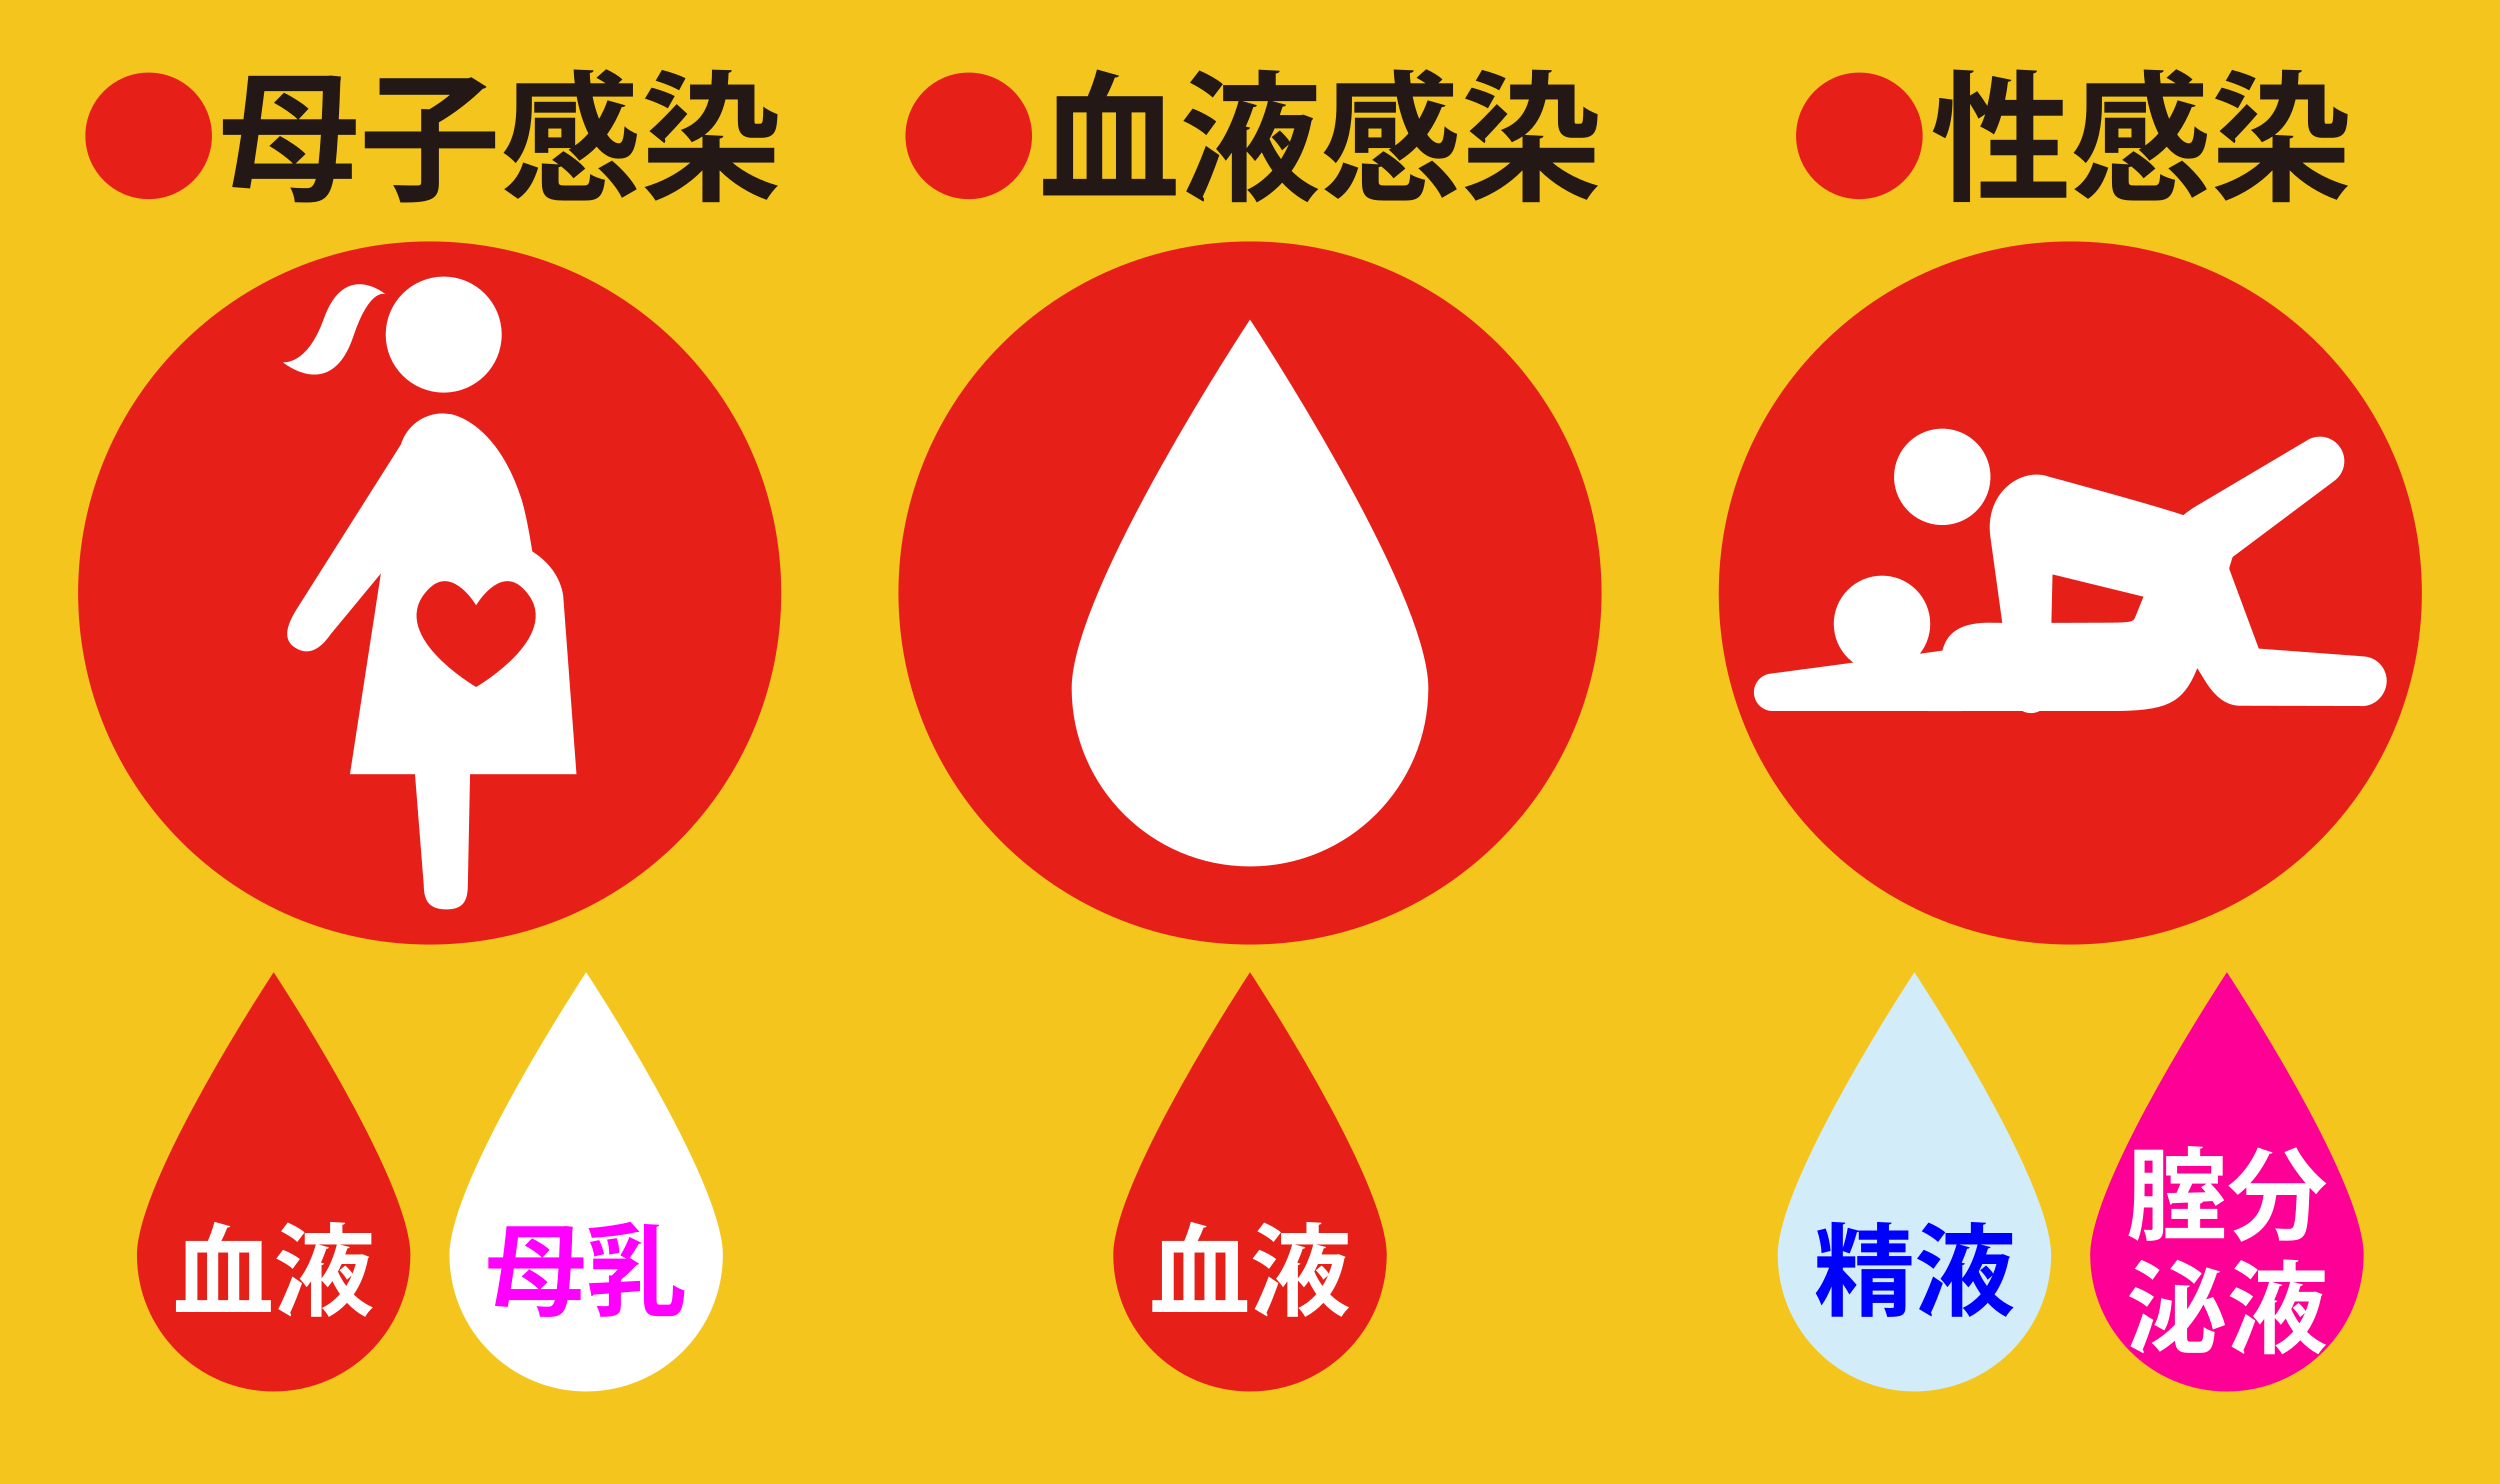 <?xml version="1.0" encoding="utf-8"?>
<!-- Generator: Adobe Illustrator 24.3.0, SVG Export Plug-In . SVG Version: 6.00 Build 0)  -->
<svg version="1.1" xmlns="http://www.w3.org/2000/svg" xmlns:xlink="http://www.w3.org/1999/xlink" x="0px" y="0px" width="640px"
	 height="380px" viewBox="0 0 640 380" enable-background="new 0 0 640 380" xml:space="preserve">
<g id="レイヤー_2">
	<rect fill="#F4C51C" width="640" height="380"/>
</g>
<g id="レイヤー_1">
	<g>
		<path fill="#E61F19" d="M38.054,18.581c8.963,0,16.198,7.235,16.198,16.198s-7.235,16.198-16.198,16.198
			s-16.198-7.235-16.198-16.198C21.856,25.744,29.163,18.581,38.054,18.581z"/>
		<path fill="#231815" d="M91.08,34.527h-4.571c-0.18,2.952-0.36,5.363-0.576,7.343h4.139v3.924h-4.715
			c-0.972,5.543-3.383,6.047-7.127,6.047c-0.864,0-1.836-0.036-2.772-0.072c-0.036-1.044-0.54-2.735-1.152-3.779
			c1.872,0.18,3.42,0.18,4.284,0.18c1.044,0,1.764-0.54,2.268-2.375H64.443l-0.432,2.448l-4.571-0.36
			c0.756-3.635,1.583-8.387,2.304-13.354h-4.68v-3.996h5.255c0.504-3.815,0.936-7.667,1.26-11.123h20.229l0.972-0.072
			c0.072,0.036,0.108,0.036,2.483,0.252c0,0.36-0.072,1.008-0.144,1.476c-0.108,3.563-0.252,6.695-0.396,9.467h4.355V34.527z
			 M75.674,41.87h5.867c0.216-1.908,0.432-4.319,0.612-7.343H66.171c-0.36,2.556-0.72,5.039-1.08,7.343h9.899
			c-1.404-1.439-3.923-3.275-6.047-4.499l2.736-2.556c2.268,1.224,5.147,3.131,6.551,4.607L75.674,41.87z M82.369,30.531
			c0.108-2.16,0.216-4.535,0.288-7.199H67.683c-0.288,2.34-0.612,4.788-0.936,7.199h9.431c-1.332-1.332-3.924-3.06-6.047-4.211
			l2.556-2.592c2.124,1.044,4.896,2.772,6.299,4.104l-2.52,2.7H82.369z"/>
		<path fill="#231815" d="M126.756,33.663v4.319h-14.398v8.747c0,4.067-1.476,5.219-9.863,5.111
			c-0.288-1.26-1.116-3.276-1.835-4.464c2.52,0.108,5.327,0.108,6.155,0.108c0.756,0,1.008-0.18,1.008-0.828v-8.675H93.388v-4.319
			h14.434v-5.759l2.087,0.072c1.8-1.044,3.708-2.375,5.292-3.708H97.167v-4.248h22.749l0.756-0.252l3.888,2.448
			c-0.18,0.288-0.576,0.468-0.972,0.504c-2.844,2.844-7.163,6.263-11.231,8.603v2.34H126.756z"/>
		<path fill="#231815" d="M136.155,24.736v2.124c0,4.463-0.684,10.798-4.14,14.902c-0.612-0.756-2.304-2.16-3.131-2.627
			c2.987-3.6,3.312-8.675,3.312-12.347v-5.471h14.938c-0.144-1.152-0.252-2.34-0.288-3.527l5.111,0.216
			c0,0.36-0.324,0.576-0.972,0.684c0.036,0.864,0.072,1.764,0.18,2.627h3.852c-0.756-0.504-1.583-1.008-2.339-1.404l2.483-2.196
			c1.476,0.648,3.276,1.728,4.176,2.628l-1.08,0.972h3.779v3.419h-10.331c0.396,2.052,0.972,3.996,1.656,5.688
			c0.864-1.476,1.62-3.096,2.16-4.751l4.607,1.296c-0.108,0.288-0.468,0.468-0.972,0.432c-0.972,2.52-2.232,4.895-3.744,7.019
			c0.972,1.404,2.016,2.268,3.024,2.268c0.9,0,1.26-1.224,1.439-4.355c0.864,0.828,2.16,1.584,3.204,1.944
			c-0.612,5.075-1.908,6.335-4.751,6.335c-2.16,0-3.887-1.044-5.579-3.06c-1.332,1.404-2.844,2.592-4.427,3.6
			c-0.612-0.792-1.944-2.16-2.772-2.844c0.216-0.144,0.432-0.252,0.684-0.396h-5.867v1.224h-3.456v-8.999h10.331v7.091
			c1.224-0.864,2.34-1.908,3.384-3.06c-1.332-2.628-2.34-5.903-2.988-9.431H136.155z M137.775,42.914
			c-0.972,3.168-2.412,6.155-5.183,7.991l-3.528-2.484c2.412-1.548,4.067-4.067,4.859-6.839L137.775,42.914z M147.422,26.068v2.771
			h-10.655v-2.771H147.422z M142.994,46.369c0,1.008,0.252,1.116,1.836,1.116h4.607c1.26,0,1.476-0.36,1.656-2.952
			c0.828,0.648,2.664,1.26,3.779,1.512c-0.468,4.248-1.691,5.292-5.039,5.292h-5.507c-4.571,0-5.615-1.188-5.615-4.896v-4.607
			l4.283,0.252c-0.576-0.432-1.116-0.828-1.656-1.152l2.88-2.232c2.016,1.152,4.463,3.024,5.615,4.463l-3.024,2.484
			c-0.647-0.9-1.835-2.016-3.167-3.06c-0.144,0.108-0.36,0.18-0.648,0.216V46.369z M143.714,35.175v-2.268h-3.348v2.268H143.714z
			 M159.192,50.653c-0.972-2.232-3.563-5.363-6.047-7.559l3.527-1.98c2.52,2.088,5.22,5.04,6.335,7.343L159.192,50.653z"/>
		<path fill="#231815" d="M198.216,41.618h-10.727c3.023,2.556,7.379,4.751,11.663,5.903c-0.972,0.864-2.232,2.556-2.88,3.636
			c-4.391-1.548-8.783-4.248-12.059-7.559v8.171h-4.391v-8.171c-3.24,3.384-7.631,6.191-11.987,7.775
			c-0.647-1.044-1.908-2.627-2.843-3.492c4.319-1.224,8.747-3.563,11.734-6.263h-10.799v-3.779h13.895v-2.916
			c-0.828,0.576-1.728,1.044-2.736,1.476c-0.54-0.864-1.944-2.448-2.808-3.131c3.959-1.404,6.155-3.959,7.199-7.811h-4.823v-3.815
			h5.471c0.108-1.188,0.144-2.448,0.144-3.816l5.075,0.144c-0.036,0.36-0.288,0.576-0.828,0.684
			c-0.036,1.044-0.108,2.016-0.18,2.988h6.803v8.783c0,1.188,0,1.26,0.54,1.26c0.936,0,1.043,0,1.26-0.108
			c0.324-0.252,0.396-0.612,0.468-4.319c0.828,0.756,2.484,1.548,3.636,1.979c-0.18,3.708-0.288,6.047-4.176,6.047h-2.268
			c-3.708,0-3.708-2.88-3.708-4.823v-5.003h-3.167c-0.864,3.923-2.52,6.947-5.328,9.071l4.788,0.252
			c-0.036,0.36-0.324,0.612-0.972,0.684v2.375h14.002V41.618z M166.792,22.432c1.908,0.468,4.571,1.404,5.939,2.16l-1.764,3.132
			c-1.296-0.792-3.888-1.872-5.867-2.484L166.792,22.432z M166.252,33.555c1.908-1.62,4.607-4.319,6.983-6.911l2.736,2.52
			c-2.052,2.412-4.211,4.751-5.795,6.371c0.072,0.18,0.144,0.36,0.144,0.504c0,0.216-0.108,0.432-0.252,0.612L166.252,33.555z
			 M169.456,17.897c1.944,0.468,4.607,1.404,6.047,2.124l-1.656,3.096c-1.332-0.792-3.996-1.872-6.012-2.448L169.456,17.897z"/>
	</g>
	<g>
		<path fill="#E61F19" d="M247.998,18.581c8.963,0,16.198,7.235,16.198,16.198s-7.235,16.198-16.198,16.198
			S231.8,43.742,231.8,34.779C231.8,25.744,239.107,18.581,247.998,18.581z"/>
		<path fill="#231815" d="M297.676,45.793h3.312v4.248h-33.944v-4.248h3.456V24.628h7.955c0.936-2.124,1.835-4.751,2.375-6.839
			l5.651,1.583c-0.144,0.324-0.504,0.468-1.08,0.468c-0.54,1.476-1.295,3.204-2.124,4.787h14.398V45.793z M274.711,28.768v17.026
			h3.456V28.768H274.711z M285.689,45.793V28.768h-3.527v17.026H285.689z M293.212,28.768h-3.527v17.026h3.527V28.768z"/>
		<path fill="#231815" d="M305.312,27.795c2.088,0.792,4.715,2.16,6.047,3.312l-2.556,3.491c-1.188-1.152-3.78-2.7-5.867-3.635
			L305.312,27.795z M303.656,48.997c1.44-2.844,3.492-7.415,5.04-11.663l3.456,2.375c-1.332,3.852-2.916,7.847-4.248,10.619
			c0.216,0.252,0.324,0.504,0.324,0.756c0,0.18-0.072,0.36-0.144,0.54L303.656,48.997z M307.04,18.041
			c2.052,0.864,4.679,2.304,6.011,3.527l-2.592,3.419c-1.224-1.188-3.78-2.808-5.832-3.815L307.04,18.041z M333.676,29.343
			l2.484,0.936c-0.072,0.252-0.216,0.432-0.396,0.612c-0.972,5.111-2.699,9.395-5.111,12.887c1.98,1.943,4.319,3.527,6.84,4.607
			c-0.9,0.756-2.16,2.304-2.772,3.383c-2.411-1.224-4.571-2.952-6.479-5.003c-1.908,2.052-4.067,3.744-6.516,5.04
			c-0.504-1.008-1.62-2.484-2.448-3.24c2.412-1.116,4.572-2.808,6.444-4.896c-1.008-1.476-1.908-3.023-2.7-4.679
			c-0.54,0.792-1.116,1.548-1.728,2.232c-0.504-0.684-1.44-1.728-2.16-2.448v12.994h-3.779V39.062
			c-0.504,0.756-1.008,1.44-1.548,2.088c-0.576-0.864-1.764-2.268-2.484-3.023c2.556-3.132,4.68-8.315,5.759-12.239h-3.959v-4.104
			h9.071v-3.959l5.399,0.288c-0.036,0.396-0.323,0.612-1.008,0.72v2.952h10.367v4.104h-11.303l3.6,0.936
			c-0.108,0.288-0.433,0.468-0.9,0.468c-0.216,0.684-0.468,1.404-0.72,2.16h5.363L333.676,29.343z M320.034,32.655
			c-0.072,0.288-0.324,0.54-0.9,0.612v4.679c2.592-3.167,4.5-8.135,5.472-12.059h-6.551l3.744,1.044
			c-0.145,0.36-0.468,0.504-0.936,0.468c-0.504,1.547-1.152,3.239-1.944,5.003L320.034,32.655z M327.629,33.411
			c0.936,0.828,2.016,2.016,2.556,2.879c0.468-1.08,0.828-2.232,1.152-3.419h-5.04c-0.396,0.9-0.827,1.835-1.296,2.7
			c0.756,1.8,1.764,3.527,2.952,5.147c0.72-1.188,1.403-2.412,1.979-3.743l-1.728,1.512c-0.504-0.972-1.656-2.376-2.664-3.384
			L327.629,33.411z"/>
		<path fill="#231815" d="M346.1,24.736v2.124c0,4.463-0.685,10.798-4.14,14.902c-0.612-0.756-2.304-2.16-3.132-2.627
			c2.987-3.6,3.312-8.675,3.312-12.347v-5.471h14.938c-0.145-1.152-0.252-2.34-0.288-3.527l5.111,0.216
			c0,0.36-0.324,0.576-0.972,0.684c0.036,0.864,0.071,1.764,0.18,2.627h3.852c-0.756-0.504-1.584-1.008-2.34-1.404l2.483-2.196
			c1.477,0.648,3.276,1.728,4.176,2.628l-1.08,0.972h3.779v3.419h-10.33c0.396,2.052,0.972,3.996,1.655,5.688
			c0.864-1.476,1.62-3.096,2.16-4.751l4.607,1.296c-0.108,0.288-0.468,0.468-0.972,0.432c-0.972,2.52-2.232,4.895-3.744,7.019
			c0.973,1.404,2.016,2.268,3.024,2.268c0.899,0,1.26-1.224,1.439-4.355c0.864,0.828,2.159,1.584,3.203,1.944
			c-0.611,5.075-1.907,6.335-4.751,6.335c-2.16,0-3.888-1.044-5.579-3.06c-1.332,1.404-2.844,2.592-4.428,3.6
			c-0.612-0.792-1.943-2.16-2.771-2.844c0.216-0.144,0.432-0.252,0.684-0.396h-5.867v1.224h-3.455v-8.999h10.33v7.091
			c1.225-0.864,2.34-1.908,3.384-3.06c-1.332-2.628-2.34-5.903-2.987-9.431H346.1z M347.719,42.914
			c-0.972,3.168-2.411,6.155-5.183,7.991l-3.528-2.484c2.412-1.548,4.067-4.067,4.859-6.839L347.719,42.914z M357.366,26.068v2.771
			h-10.655v-2.771H357.366z M352.938,46.369c0,1.008,0.252,1.116,1.836,1.116h4.607c1.26,0,1.476-0.36,1.655-2.952
			c0.828,0.648,2.664,1.26,3.779,1.512c-0.468,4.248-1.691,5.292-5.039,5.292h-5.507c-4.571,0-5.615-1.188-5.615-4.896v-4.607
			l4.283,0.252c-0.576-0.432-1.116-0.828-1.656-1.152l2.88-2.232c2.016,1.152,4.464,3.024,5.615,4.463l-3.023,2.484
			c-0.647-0.9-1.836-2.016-3.168-3.06c-0.144,0.108-0.359,0.18-0.647,0.216V46.369z M353.658,35.175v-2.268h-3.348v2.268H353.658z
			 M369.137,50.653c-0.973-2.232-3.563-5.363-6.048-7.559l3.527-1.98c2.521,2.088,5.22,5.04,6.336,7.343L369.137,50.653z"/>
		<path fill="#231815" d="M408.16,41.618h-10.727c3.023,2.556,7.379,4.751,11.662,5.903c-0.972,0.864-2.231,2.556-2.88,3.636
			c-4.391-1.548-8.782-4.248-12.059-7.559v8.171h-4.391v-8.171c-3.24,3.384-7.632,6.191-11.987,7.775
			c-0.647-1.044-1.907-2.627-2.843-3.492c4.319-1.224,8.746-3.563,11.734-6.263h-10.799v-3.779h13.895v-2.916
			c-0.828,0.576-1.729,1.044-2.736,1.476c-0.54-0.864-1.943-2.448-2.808-3.131c3.96-1.404,6.155-3.959,7.199-7.811h-4.823v-3.815
			h5.472c0.107-1.188,0.144-2.448,0.144-3.816l5.075,0.144c-0.036,0.36-0.288,0.576-0.828,0.684
			c-0.035,1.044-0.107,2.016-0.18,2.988h6.804v8.783c0,1.188,0,1.26,0.54,1.26c0.936,0,1.043,0,1.26-0.108
			c0.323-0.252,0.396-0.612,0.468-4.319c0.828,0.756,2.483,1.548,3.636,1.979c-0.181,3.708-0.288,6.047-4.176,6.047h-2.268
			c-3.708,0-3.708-2.88-3.708-4.823v-5.003h-3.167c-0.864,3.923-2.521,6.947-5.328,9.071l4.788,0.252
			c-0.036,0.36-0.324,0.612-0.973,0.684v2.375h14.003V41.618z M376.736,22.432c1.907,0.468,4.571,1.404,5.938,2.16l-1.764,3.132
			c-1.296-0.792-3.888-1.872-5.867-2.484L376.736,22.432z M376.196,33.555c1.907-1.62,4.607-4.319,6.982-6.911l2.736,2.52
			c-2.052,2.412-4.212,4.751-5.796,6.371c0.072,0.18,0.145,0.36,0.145,0.504c0,0.216-0.108,0.432-0.252,0.612L376.196,33.555z
			 M379.399,17.897c1.944,0.468,4.607,1.404,6.048,2.124l-1.656,3.096c-1.332-0.792-3.995-1.872-6.012-2.448L379.399,17.897z"/>
	</g>
	<g>
		<path fill="#E61F19" d="M475.997,18.581c8.963,0,16.198,7.235,16.198,16.198s-7.235,16.198-16.198,16.198
			S459.8,43.742,459.8,34.779C459.8,25.744,467.106,18.581,475.997,18.581z"/>
		<path fill="#231815" d="M494.756,33.663c1.115-2.052,1.619-5.616,1.691-8.603l3.384,0.432c0.036,3.384-0.54,7.379-1.836,9.899
			L494.756,33.663z M520.528,46.477h8.459v4.14H507.03v-4.14h9.179v-6.731h-6.659v-3.959h6.659v-6.155h-3.888
			c-0.54,1.8-1.151,3.456-1.872,4.788c-0.827-0.648-2.483-1.548-3.527-2.016c0.468-0.864,0.9-1.943,1.296-3.167l-1.728,1.152
			c-0.432-1.008-1.296-2.448-2.16-3.815v25.161h-4.247V17.789l5.184,0.288c-0.036,0.36-0.324,0.576-0.937,0.684v5.688l1.836-1.116
			c0.864,1.152,1.872,2.592,2.592,3.78c0.576-2.376,0.972-5.076,1.26-7.667l4.896,1.008c-0.072,0.288-0.36,0.468-0.864,0.468
			c-0.18,1.512-0.432,3.096-0.756,4.644h2.916v-7.775l5.255,0.288c-0.035,0.396-0.287,0.576-0.936,0.72v6.767h7.523v4.067h-7.523
			v6.155h6.228v3.959h-6.228V46.477z"/>
		<path fill="#231815" d="M538.099,24.736v2.124c0,4.463-0.684,10.798-4.14,14.902c-0.611-0.756-2.304-2.16-3.131-2.627
			c2.987-3.6,3.312-8.675,3.312-12.347v-5.471h14.938c-0.144-1.152-0.252-2.34-0.288-3.527l5.111,0.216
			c0,0.36-0.323,0.576-0.972,0.684c0.036,0.864,0.072,1.764,0.18,2.627h3.852c-0.756-0.504-1.583-1.008-2.339-1.404l2.483-2.196
			c1.476,0.648,3.275,1.728,4.176,2.628l-1.08,0.972h3.779v3.419h-10.331c0.396,2.052,0.973,3.996,1.656,5.688
			c0.864-1.476,1.62-3.096,2.159-4.751l4.607,1.296c-0.107,0.288-0.468,0.468-0.972,0.432c-0.972,2.52-2.231,4.895-3.743,7.019
			c0.972,1.404,2.016,2.268,3.023,2.268c0.9,0,1.26-1.224,1.439-4.355c0.864,0.828,2.16,1.584,3.204,1.944
			c-0.612,5.075-1.908,6.335-4.752,6.335c-2.159,0-3.887-1.044-5.579-3.06c-1.332,1.404-2.844,2.592-4.427,3.6
			c-0.612-0.792-1.944-2.16-2.772-2.844c0.217-0.144,0.433-0.252,0.685-0.396h-5.867v1.224h-3.456v-8.999h10.331v7.091
			c1.224-0.864,2.34-1.908,3.384-3.06c-1.332-2.628-2.34-5.903-2.988-9.431H538.099z M539.719,42.914
			c-0.972,3.168-2.412,6.155-5.184,7.991l-3.527-2.484c2.411-1.548,4.067-4.067,4.859-6.839L539.719,42.914z M549.365,26.068v2.771
			h-10.654v-2.771H549.365z M544.938,46.369c0,1.008,0.252,1.116,1.836,1.116h4.607c1.26,0,1.476-0.36,1.656-2.952
			c0.828,0.648,2.663,1.26,3.779,1.512c-0.468,4.248-1.691,5.292-5.039,5.292h-5.508c-4.571,0-5.615-1.188-5.615-4.896v-4.607
			l4.283,0.252c-0.575-0.432-1.115-0.828-1.655-1.152l2.88-2.232c2.016,1.152,4.463,3.024,5.615,4.463l-3.024,2.484
			c-0.647-0.9-1.835-2.016-3.167-3.06c-0.145,0.108-0.36,0.18-0.648,0.216V46.369z M545.658,35.175v-2.268h-3.348v2.268H545.658z
			 M561.136,50.653c-0.972-2.232-3.563-5.363-6.047-7.559l3.527-1.98c2.52,2.088,5.22,5.04,6.335,7.343L561.136,50.653z"/>
		<path fill="#231815" d="M600.159,41.618h-10.727c3.023,2.556,7.379,4.751,11.663,5.903c-0.973,0.864-2.232,2.556-2.88,3.636
			c-4.392-1.548-8.783-4.248-12.059-7.559v8.171h-4.392v-8.171c-3.239,3.384-7.631,6.191-11.986,7.775
			c-0.647-1.044-1.908-2.627-2.844-3.492c4.319-1.224,8.747-3.563,11.734-6.263h-10.799v-3.779h13.895v-2.916
			c-0.828,0.576-1.728,1.044-2.735,1.476c-0.54-0.864-1.944-2.448-2.808-3.131c3.959-1.404,6.155-3.959,7.199-7.811h-4.823v-3.815
			h5.471c0.108-1.188,0.145-2.448,0.145-3.816l5.075,0.144c-0.036,0.36-0.288,0.576-0.828,0.684
			c-0.036,1.044-0.108,2.016-0.18,2.988h6.803v8.783c0,1.188,0,1.26,0.54,1.26c0.936,0,1.044,0,1.26-0.108
			c0.324-0.252,0.396-0.612,0.468-4.319c0.828,0.756,2.484,1.548,3.636,1.979c-0.18,3.708-0.288,6.047-4.176,6.047h-2.268
			c-3.707,0-3.707-2.88-3.707-4.823v-5.003h-3.168c-0.864,3.923-2.52,6.947-5.327,9.071l4.787,0.252
			c-0.036,0.36-0.324,0.612-0.972,0.684v2.375h14.002V41.618z M568.735,22.432c1.908,0.468,4.571,1.404,5.939,2.16l-1.764,3.132
			c-1.296-0.792-3.888-1.872-5.867-2.484L568.735,22.432z M568.195,33.555c1.908-1.62,4.607-4.319,6.983-6.911l2.735,2.52
			c-2.052,2.412-4.211,4.751-5.795,6.371c0.072,0.18,0.144,0.36,0.144,0.504c0,0.216-0.107,0.432-0.252,0.612L568.195,33.555z
			 M571.399,17.897c1.943,0.468,4.607,1.404,6.047,2.124l-1.655,3.096c-1.332-0.792-3.996-1.872-6.012-2.448L571.399,17.897z"/>
	</g>
	<g>
		<circle fill="#E61F19" cx="110" cy="151.807" r="90"/>
		<path fill="#FFFFFF" d="M90.465,86.094c4.251-12.75,8.226-10.762,8.226-10.762s-10.443-8.864-15.819,6.329
			c-4.265,12.028-10.451,11.076-10.451,11.076S84.769,103.18,90.465,86.094z M113.59,100.506c8.205,0,14.848-6.647,14.848-14.848
			c0-8.203-6.643-14.851-14.848-14.851c-8.195,0-14.848,6.648-14.848,14.851C98.742,93.859,105.395,100.506,113.59,100.506z
			 M144.17,152.398c-0.795-4.844-3.741-8.562-7.902-11.238c-0.839-5.337-1.808-10.401-2.831-13.567
			c-4.462-13.802-11.42-18.845-15.308-20.649c-0.136-0.067-0.277-0.118-0.419-0.18c-1.493-0.639-2.456-0.788-2.456-0.788l0.01,0.071
			c-0.633-0.113-1.266-0.212-1.931-0.212c-5.06,0-9.285,3.355-10.703,7.949l-26.063,41.182c-3.848,5.798-3.947,9.04-0.908,10.91
			c3.938,2.424,6.968-0.606,9.09-3.636l12.754-15.429l-7.916,51.379h16.646l2.246,28.397c0.019,4.272,1.61,6.239,5.884,6.22
			c4.267-0.019,5.429-2.223,5.41-6.494l0.562-28.122h16.744c6.648,0,10.499,0,10.499,0L144.17,152.398z M121.888,175.877
			c0,0-23.962-13.903-11.831-25.407c5.914-5.601,11.831,4.481,11.831,4.481s5.905-10.082,11.825-4.481
			C145.847,161.974,121.888,175.877,121.888,175.877z"/>
	</g>
	<g>
		<circle fill="#E61F19" cx="530" cy="151.807" r="90"/>
		<g>
			<path fill="#FFFFFF" d="M486.099,127.432c2.958,6.143,10.336,8.724,16.477,5.767c6.145-2.958,8.724-10.335,5.767-16.477
				c-2.958-6.142-10.333-8.724-16.476-5.766C485.726,113.912,483.143,121.291,486.099,127.432z"/>
			<path fill="#FFFFFF" d="M515.139,177.982l-5.583-40.406c-1.672-11.432,7.939-18.097,14.973-15.54c0,0,30.752,8.292,35.492,10.242
				c6.601,2.72,8.084,6.693,10.665,13.131c0.002,0.087,0.012,0.173,0.01,0.26l7.554,20.374l27.059,2.015
				c3.443,0.316,5.98,3.362,5.663,6.808c-0.317,3.443-3.376,6.194-6.822,5.878l-30.749-0.075c-3.903,0-6.69-2.946-8.596-5.896
				l-13.151-21.306l-26.208-6.412l-0.712,30.474c0.123,2.65-1.923,4.9-4.575,5.025C517.511,182.679,515.263,180.632,515.139,177.982
				z"/>
			<g>
				<path fill="#FFFFFF" d="M489.516,150.083c-5.319-4.264-13.089-3.41-17.352,1.908c-4.267,5.319-3.412,13.087,1.906,17.352
					c5.318,4.266,13.087,3.411,17.352-1.907C495.687,162.119,494.833,154.349,489.516,150.083z"/>
			</g>
			<path fill="#FFFFFF" d="M562.391,129.449l27.969-16.573c2.856-1.949,6.755-1.214,8.703,1.642s1.213,6.753-1.644,8.703
				l-25.863,19.371c0,0-8.433,26.911-8.443,26.917c-3.651,9.914-7.21,12.21-20.14,12.502c-1.928,0.043-88.855,0-88.855,0
				c-2.648,0.174-4.935-1.83-5.108-4.479c-0.173-2.647,1.833-4.936,4.481-5.108l43.756-5.867c1.07-4.109,3.978-7.512,13.462-7.12
				c2.507,0.103,28.761-0.028,28.761-0.028c7.448,0,6.643-0.387,7.45-2.183c0.406-0.886,7.732-19.205,7.732-19.205
				C556.327,133.63,559.255,131.33,562.391,129.449z"/>
		</g>
	</g>
	<g>
		<circle fill="#E61F19" cx="320" cy="151.807" r="90"/>
		<path fill="#FFFFFF" d="M365.652,176.155c0,25.213-20.439,45.652-45.652,45.652s-45.652-20.439-45.652-45.652
			S320,81.807,320,81.807S365.652,150.942,365.652,176.155z"/>
	</g>
	<g>
		<path fill="#E61F19" d="M355,321.217c0,19.33-15.67,35-35,35s-35-15.67-35-35c0-19.33,35-72.333,35-72.333
			S355,301.887,355,321.217z"/>
		<g>
			<path fill="#FFFFFF" d="M316.911,332.834h2.37v3.04h-24.294v-3.04h2.473v-15.148h5.693c0.67-1.52,1.314-3.4,1.7-4.895
				l4.045,1.134c-0.103,0.232-0.361,0.334-0.773,0.334c-0.386,1.057-0.927,2.293-1.52,3.426h10.305V332.834z M300.475,320.649
				v12.185h2.473v-12.185H300.475z M308.332,332.834v-12.185h-2.525v12.185H308.332z M313.716,320.649h-2.525v12.185h2.525V320.649z
				"/>
			<path fill="#FFFFFF" d="M322.37,319.953c1.494,0.567,3.375,1.546,4.328,2.37l-1.829,2.499c-0.85-0.824-2.705-1.932-4.199-2.602
				L322.37,319.953z M321.184,335.128c1.03-2.036,2.499-5.307,3.607-8.348l2.474,1.701c-0.954,2.756-2.087,5.616-3.04,7.599
				c0.154,0.18,0.232,0.361,0.232,0.541c0,0.129-0.051,0.258-0.104,0.387L321.184,335.128z M323.607,312.971
				c1.469,0.618,3.349,1.649,4.302,2.525l-1.854,2.448c-0.876-0.85-2.705-2.009-4.174-2.73L323.607,312.971z M342.671,321.061
				l1.777,0.67c-0.051,0.18-0.154,0.309-0.283,0.438c-0.696,3.658-1.932,6.724-3.658,9.223c1.417,1.391,3.091,2.525,4.895,3.298
				c-0.645,0.541-1.546,1.649-1.984,2.421c-1.725-0.875-3.271-2.112-4.637-3.581c-1.365,1.468-2.911,2.679-4.662,3.607
				c-0.362-0.721-1.159-1.778-1.753-2.319c1.726-0.799,3.272-2.009,4.612-3.504c-0.721-1.057-1.366-2.163-1.933-3.349
				c-0.386,0.567-0.799,1.108-1.236,1.597c-0.361-0.49-1.03-1.237-1.546-1.753v9.3h-2.705v-9.094
				c-0.361,0.541-0.721,1.03-1.108,1.495c-0.412-0.618-1.262-1.624-1.778-2.164c1.83-2.241,3.35-5.951,4.122-8.759h-2.834v-2.937
				h6.492v-2.834l3.865,0.207c-0.026,0.283-0.232,0.437-0.721,0.515v2.113h7.419v2.937h-8.089l2.575,0.67
				c-0.077,0.205-0.309,0.334-0.644,0.334c-0.155,0.49-0.335,1.005-0.516,1.546h3.839L342.671,321.061z M332.906,323.431
				c-0.051,0.206-0.232,0.387-0.644,0.438v3.349c1.855-2.267,3.22-5.822,3.916-8.63h-4.689l2.679,0.746
				c-0.104,0.258-0.335,0.361-0.67,0.335c-0.361,1.108-0.825,2.319-1.392,3.581L332.906,323.431z M338.342,323.972
				c0.67,0.593,1.443,1.443,1.829,2.062c0.335-0.774,0.593-1.597,0.825-2.447h-3.607c-0.283,0.644-0.592,1.313-0.928,1.932
				c0.541,1.288,1.263,2.525,2.113,3.684c0.515-0.85,1.004-1.726,1.416-2.679l-1.236,1.082c-0.361-0.696-1.185-1.7-1.907-2.421
				L338.342,323.972z"/>
		</g>
	</g>
	<path fill="#E61F19" d="M105.056,321.217c0,19.33-15.67,35-35,35s-35-15.67-35-35s35-72.333,35-72.333
		S105.056,301.887,105.056,321.217z"/>
	<g>
		<path fill="#FFFFFF" d="M66.967,332.834h2.37v3.04H45.044v-3.04h2.473v-15.148h5.693c0.67-1.52,1.314-3.4,1.7-4.895l4.045,1.134
			c-0.103,0.232-0.361,0.334-0.773,0.334c-0.386,1.057-0.927,2.293-1.52,3.426h10.305V332.834z M50.531,320.649v12.185h2.473
			v-12.185H50.531z M58.388,332.834v-12.185h-2.525v12.185H58.388z M63.772,320.649h-2.525v12.185h2.525V320.649z"/>
		<path fill="#FFFFFF" d="M72.426,319.953c1.494,0.567,3.375,1.546,4.328,2.37l-1.829,2.499c-0.851-0.824-2.705-1.932-4.2-2.602
			L72.426,319.953z M71.241,335.128c1.03-2.036,2.499-5.307,3.607-8.348l2.473,1.701c-0.953,2.756-2.087,5.616-3.04,7.599
			c0.155,0.18,0.232,0.361,0.232,0.541c0,0.129-0.051,0.258-0.103,0.387L71.241,335.128z M73.663,312.971
			c1.468,0.618,3.349,1.649,4.302,2.525l-1.855,2.448c-0.876-0.85-2.705-2.009-4.174-2.73L73.663,312.971z M92.727,321.061
			l1.777,0.67c-0.051,0.18-0.155,0.309-0.283,0.438c-0.696,3.658-1.932,6.724-3.659,9.223c1.417,1.391,3.092,2.525,4.895,3.298
			c-0.644,0.541-1.546,1.649-1.984,2.421c-1.726-0.875-3.272-2.112-4.637-3.581c-1.365,1.469-2.911,2.679-4.663,3.607
			c-0.361-0.721-1.159-1.778-1.752-2.319c1.726-0.799,3.272-2.009,4.611-3.504c-0.721-1.057-1.365-2.163-1.932-3.349
			c-0.386,0.567-0.799,1.108-1.236,1.597c-0.361-0.49-1.03-1.237-1.546-1.753v9.3h-2.705v-9.094
			c-0.361,0.541-0.721,1.03-1.108,1.495c-0.412-0.618-1.262-1.624-1.778-2.164c1.83-2.241,3.349-5.95,4.122-8.759h-2.834v-2.937
			h6.492v-2.834l3.864,0.206c-0.026,0.283-0.232,0.437-0.721,0.515v2.113h7.42v2.937h-8.089l2.576,0.67
			c-0.077,0.205-0.309,0.334-0.644,0.334c-0.155,0.49-0.335,1.005-0.515,1.546h3.839L92.727,321.061z M82.963,323.431
			c-0.051,0.207-0.232,0.387-0.644,0.438v3.349c1.855-2.267,3.221-5.822,3.916-8.63h-4.688l2.679,0.746
			c-0.103,0.258-0.335,0.361-0.67,0.335c-0.361,1.108-0.824,2.319-1.391,3.581L82.963,323.431z M88.399,323.972
			c0.67,0.593,1.443,1.443,1.829,2.062c0.335-0.774,0.593-1.597,0.824-2.447h-3.607c-0.283,0.644-0.592,1.313-0.927,1.932
			c0.541,1.288,1.263,2.525,2.113,3.684c0.515-0.85,1.005-1.726,1.417-2.679l-1.236,1.082c-0.361-0.696-1.185-1.7-1.907-2.421
			L88.399,323.972z"/>
	</g>
	<path fill="#FFFFFF" d="M185.056,321.217c0,19.33-15.67,35-35,35s-35-15.67-35-35c0-19.33,35-72.333,35-72.333
		S185.056,301.887,185.056,321.217z"/>
	<g>
		<path fill="#FF00FF" d="M149.363,324.746h-3.272c-0.129,2.113-0.257,3.838-0.412,5.256h2.963v2.808h-3.375
			c-0.695,3.967-2.421,4.328-5.101,4.328c-0.618,0-1.314-0.025-1.984-0.051c-0.026-0.747-0.386-1.958-0.824-2.705
			c1.34,0.129,2.447,0.129,3.066,0.129c0.747,0,1.262-0.386,1.623-1.7h-11.748l-0.309,1.753l-3.272-0.258
			c0.541-2.603,1.134-6.003,1.649-9.558h-3.349v-2.859h3.761c0.361-2.73,0.67-5.487,0.902-7.961h14.478l0.696-0.051
			c0.051,0.026,0.077,0.026,1.777,0.18c0,0.258-0.051,0.722-0.103,1.057c-0.078,2.55-0.18,4.792-0.284,6.775h3.117V324.746z
			 M138.337,330.001h4.2c0.155-1.365,0.309-3.091,0.438-5.256h-11.438c-0.258,1.829-0.515,3.607-0.773,5.256h7.085
			c-1.005-1.03-2.808-2.344-4.328-3.22l1.958-1.829c1.623,0.876,3.684,2.241,4.688,3.298L138.337,330.001z M143.129,321.886
			c0.078-1.546,0.155-3.246,0.206-5.153h-10.717c-0.206,1.675-0.438,3.426-0.67,5.153h6.75c-0.953-0.953-2.808-2.19-4.328-3.015
			l1.829-1.854c1.52,0.747,3.504,1.983,4.509,2.937l-1.803,1.932H143.129z"/>
		<path fill="#FF00FF" d="M163.685,315.317c-0.129,0.077-0.206,0.077-0.696,0.077c-2.936,0.747-7.574,1.263-11.515,1.495
			c-0.103-0.696-0.49-1.829-0.824-2.474c3.787-0.308,8.115-0.875,10.743-1.649L163.685,315.317z M160.31,322.195l-1.494-0.824
			c0.799-1.263,1.778-3.272,2.319-4.715l3.117,1.52c-0.129,0.18-0.386,0.283-0.721,0.232c-0.593,1.057-1.52,2.55-2.345,3.633
			l0.052-0.026l2.37,1.495c-0.103,0.18-0.361,0.283-0.644,0.334c-1.056,1.108-2.525,2.602-4.019,3.787v0.516l4.921-0.258
			l-0.052,2.628l-4.869,0.386v3.17c0,2.395-0.824,3.04-5.23,3.04c-0.129-0.825-0.567-2.009-0.953-2.783
			c0.618,0.026,1.314,0.051,1.829,0.051c1.211,0,1.288-0.025,1.288-0.386v-2.859c-1.494,0.129-2.834,0.205-3.942,0.283
			c-0.077,0.232-0.283,0.361-0.515,0.387l-0.644-3.298c1.417-0.051,3.169-0.129,5.101-0.233v-1.777l0.747,0.025
			c0.515-0.463,1.056-1.03,1.546-1.597h-6.312v-2.73H160.31z M153.38,317.456c0.593,1.108,1.082,2.602,1.237,3.607l-2.473,0.592
			c-0.103-1.005-0.541-2.525-1.108-3.684L153.38,317.456z M157.862,316.966c0.438,1.184,0.696,2.73,0.696,3.761l-2.602,0.438
			c0.051-1.03-0.155-2.628-0.541-3.838L157.862,316.966z M168.064,332.346c0,1.417,0.129,1.649,0.902,1.649h2.241
			c0.824,0,0.953-1.057,1.108-5.075c0.747,0.567,2.035,1.211,2.886,1.417c-0.284,4.766-1.005,6.595-3.71,6.595h-3.04
			c-2.808,0-3.607-1.083-3.607-4.637v-18.962l3.915,0.207c-0.026,0.258-0.206,0.412-0.695,0.515V332.346z"/>
	</g>
	<path fill="#D2ECFA" d="M525.088,321.217c0,19.33-15.67,35-35,35s-35-15.67-35-35c0-19.33,35-72.333,35-72.333
		S525.088,301.887,525.088,321.217z"/>
	<g>
		<path fill="#0000FF" d="M483.572,321.551h5.771v2.396h-13.886v-2.396h5.075v-0.953h-4.096v-2.293h4.096v-0.928h-4.688v-2.061
			c-0.104,0.078-0.258,0.103-0.464,0.103c-0.438,1.649-1.21,3.994-1.88,5.462c-0.516-0.18-1.159-0.387-1.725-0.592v1.34h3.168v2.885
			h-3.168v0.593c0.953,0.928,3.04,3.22,3.529,3.812l-1.855,2.474c-0.361-0.696-1.005-1.7-1.674-2.679v8.373h-2.886v-7.754
			c-0.772,1.88-1.649,3.632-2.603,4.869c-0.283-0.954-0.979-2.319-1.467-3.169c1.313-1.572,2.602-4.199,3.425-6.519h-3.015v-2.885
			h3.659v-8.837l3.529,0.207c-0.025,0.232-0.205,0.387-0.644,0.463v6.003c0.515-1.546,1.004-3.607,1.262-5.152l2.808,0.746v-0.051
			h4.688v-2.19l3.736,0.18c-0.025,0.258-0.232,0.412-0.696,0.489v1.52h4.973v2.37h-4.973v0.928h4.251v2.293h-4.251V321.551z
			 M467.368,314.492c0.696,1.803,1.187,4.173,1.263,5.745l-2.319,0.566c-0.026-1.545-0.49-3.941-1.108-5.77L467.368,314.492z
			 M487.798,324.9v9.558c0,2.292-0.875,2.679-4.663,2.679c-0.154-0.696-0.488-1.675-0.799-2.345
			c0.491,0.026,1.031,0.051,1.443,0.051c0.953,0,1.056,0,1.056-0.386v-0.902h-5.436v3.555h-2.859V324.9H487.798z M484.834,327.218
			h-5.436v1.005h5.436V327.218z M479.399,331.417h5.436v-1.03h-5.436V331.417z"/>
		<path fill="#0000FF" d="M492.459,319.953c1.494,0.567,3.375,1.546,4.328,2.37l-1.829,2.499c-0.851-0.824-2.705-1.932-4.199-2.602
			L492.459,319.953z M491.273,335.128c1.03-2.036,2.499-5.307,3.607-8.348l2.474,1.701c-0.954,2.756-2.088,5.616-3.04,7.599
			c0.154,0.18,0.231,0.361,0.231,0.541c0,0.129-0.05,0.258-0.103,0.387L491.273,335.128z M493.696,312.971
			c1.467,0.618,3.348,1.649,4.302,2.525l-1.855,2.447c-0.876-0.85-2.704-2.009-4.174-2.73L493.696,312.971z M512.76,321.061
			l1.777,0.67c-0.051,0.18-0.154,0.309-0.283,0.438c-0.696,3.658-1.932,6.724-3.659,9.223c1.417,1.391,3.092,2.524,4.895,3.298
			c-0.644,0.541-1.545,1.649-1.983,2.421c-1.725-0.875-3.272-2.112-4.637-3.581c-1.365,1.469-2.912,2.679-4.662,3.607
			c-0.362-0.721-1.159-1.778-1.753-2.319c1.725-0.799,3.272-2.009,4.612-3.504c-0.721-1.057-1.366-2.163-1.933-3.349
			c-0.386,0.567-0.799,1.108-1.237,1.597c-0.361-0.49-1.029-1.237-1.545-1.753v9.3h-2.705v-9.094
			c-0.361,0.541-0.721,1.03-1.108,1.495c-0.412-0.618-1.262-1.624-1.778-2.164c1.83-2.241,3.35-5.951,4.121-8.759h-2.833v-2.937
			h6.492v-2.834l3.865,0.206c-0.026,0.283-0.233,0.437-0.721,0.515v2.113h7.419v2.937h-8.09l2.576,0.67
			c-0.078,0.205-0.309,0.334-0.644,0.334c-0.155,0.49-0.335,1.005-0.516,1.546h3.838L512.76,321.061z M502.995,323.431
			c-0.051,0.207-0.232,0.387-0.644,0.438v3.349c1.855-2.267,3.22-5.822,3.916-8.63h-4.69l2.679,0.746
			c-0.103,0.258-0.334,0.361-0.669,0.335c-0.361,1.108-0.825,2.319-1.392,3.581L502.995,323.431z M508.431,323.972
			c0.67,0.593,1.442,1.443,1.829,2.062c0.334-0.774,0.592-1.597,0.825-2.447h-3.608c-0.283,0.644-0.591,1.313-0.927,1.932
			c0.541,1.288,1.262,2.525,2.113,3.684c0.515-0.85,1.004-1.726,1.416-2.679l-1.236,1.082c-0.361-0.696-1.185-1.7-1.908-2.421
			L508.431,323.972z"/>
	</g>
	<g>
		<path fill="#FF0097" d="M605.088,321.217c0,19.33-15.67,35-35,35s-35-15.67-35-35c0-19.33,35-72.333,35-72.333
			S605.088,301.887,605.088,321.217z"/>
		<g>
			<path fill="#FFFFFF" d="M553.782,294.323v20.146c0,2.757-1.03,3.195-4.224,3.195c-0.078-0.747-0.413-2.087-0.747-2.859
				c0.773,0.051,1.597,0.051,1.88,0.051c0.283,0,0.361-0.103,0.361-0.438v-5.307h-2.19c-0.232,3.04-0.67,6.183-1.597,8.553
				c-0.515-0.438-1.726-1.082-2.396-1.34c1.417-3.581,1.52-8.811,1.52-12.598v-9.403H553.782z M549.016,303.032
				c0,1.623,0,2.319-0.025,3.22h2.061v-3.22H549.016z M551.051,297.106h-2.036v3.117h2.036V297.106z M563.237,312.048v2.292h6.131
				v2.654h-15.019v-2.654h5.745v-2.292h-4.225v-2.576h4.225v-1.623c-1.52,0.078-2.911,0.129-4.045,0.18
				c-0.025,0.232-0.232,0.361-0.438,0.386l-0.875-3.013l2.448-0.026c0.334-0.721,0.695-1.571,1.004-2.37h-2.499v-2.061h-1.159
				v-4.998h5.565v-2.576l3.865,0.205c-0.026,0.258-0.232,0.413-0.721,0.49v1.882h5.77v4.998h-1.211v2.061h-1.855
				c1.314,1.34,2.783,3.066,3.453,4.277l-2.216,1.442c-0.18-0.386-0.463-0.798-0.773-1.262l-2.499,0.155
				c-0.026,0.283-0.206,0.412-0.67,0.49v1.365h4.404v2.576H563.237z M566.071,298.471h-8.733v1.958h8.733V298.471z M564.886,303.005
				h-3.659c-0.308,0.696-0.721,1.52-1.133,2.319c1.442-0.025,2.988-0.078,4.56-0.103c-0.386-0.464-0.799-0.901-1.184-1.314
				L564.886,303.005z"/>
			<path fill="#FFFFFF" d="M590.259,302.928c-2.061-2.37-4.019-5.256-5.462-8.011l3.041-1.212c1.649,3.298,4.894,7.059,7.728,9.249
				c-0.824,0.644-2.036,1.907-2.628,2.782c-0.541-0.515-1.108-1.082-1.675-1.674c-0.283,8.064-0.592,11.13-1.494,12.211
				c-0.825,1.03-1.7,1.34-4.56,1.34c-0.567,0-1.159,0-1.753-0.026c-0.051-0.928-0.463-2.241-1.004-3.117
				c1.417,0.104,2.782,0.129,3.427,0.129c0.463,0,0.772-0.051,1.055-0.361c0.516-0.567,0.799-2.886,1.03-8.321h-5.203
				c-0.722,4.69-2.087,9.327-9.017,11.98c-0.386-0.875-1.288-2.138-2.009-2.833c5.848-1.933,7.214-5.359,7.729-9.146h-4.406v-1.932
				c-0.721,0.696-1.443,1.34-2.19,1.907c-0.567-0.645-1.726-1.778-2.448-2.345c3.091-2.112,6.002-5.899,7.574-9.789l3.787,1.287
				c-0.129,0.284-0.464,0.335-0.774,0.284c-1.236,2.73-2.962,5.384-4.946,7.574h12.753l0.721-0.026L590.259,302.928z"/>
			<path fill="#FFFFFF" d="M546.672,329.487c1.571,0.592,3.684,1.649,4.74,2.499l-1.778,2.576c-0.953-0.876-3.014-2.036-4.637-2.73
				L546.672,329.487z M545.384,344.661c0.953-2.062,2.241-5.333,3.22-8.425l2.628,1.649c-0.824,2.757-1.854,5.617-2.705,7.627
				c0.181,0.18,0.258,0.386,0.258,0.566c0,0.129-0.025,0.258-0.077,0.361L545.384,344.661z M551.051,327.631
				c-0.928-0.901-2.937-2.112-4.534-2.833l1.675-2.267c1.571,0.618,3.632,1.7,4.663,2.576L551.051,327.631z M559.887,342.161
				c0,1.134,0.129,1.288,0.928,1.288h2.293c0.799,0,0.928-0.644,1.055-3.735c0.67,0.541,1.933,1.056,2.783,1.262
				c-0.309,4.045-1.108,5.358-3.555,5.358h-3.066c-2.473,0-3.349-0.773-3.529-3.117c-1.211,1.03-2.499,1.984-3.89,2.834
				c-0.464-0.645-1.417-1.7-2.087-2.267c2.19-1.237,4.174-2.808,5.951-4.663v-10.202l3.813,0.206
				c-0.026,0.258-0.232,0.412-0.696,0.49v5.565c2.087-3.117,3.736-6.75,4.946-10.743l3.504,1.056
				c-0.103,0.233-0.361,0.361-0.773,0.335c-0.799,2.421-1.726,4.689-2.783,6.827l1.753-0.592c1.34,2.216,2.575,5.152,3.065,7.162
				l-3.117,1.133c-0.334-1.726-1.287-4.277-2.395-6.389c-1.212,2.241-2.628,4.302-4.2,6.131V342.161z M555.998,332.991
				c-0.258,2.679-0.721,5.693-1.932,7.599l-2.55-1.417c1.03-1.7,1.52-4.302,1.751-6.852L555.998,332.991z M557.389,322.479
				c2.19,0.824,4.921,2.292,6.261,3.529l-1.984,2.653c-1.211-1.262-3.89-2.885-6.079-3.812L557.389,322.479z"/>
			<path fill="#FFFFFF" d="M572.457,329.538c1.495,0.567,3.375,1.546,4.329,2.37l-1.829,2.499c-0.851-0.824-2.705-1.932-4.2-2.602
				L572.457,329.538z M571.273,344.712c1.03-2.036,2.499-5.307,3.607-8.348l2.473,1.701c-0.953,2.756-2.087,5.616-3.04,7.599
				c0.155,0.18,0.232,0.361,0.232,0.541c0,0.129-0.051,0.258-0.103,0.387L571.273,344.712z M573.694,322.556
				c1.469,0.618,3.349,1.649,4.303,2.525l-1.855,2.448c-0.876-0.85-2.705-2.009-4.174-2.73L573.694,322.556z M592.758,330.646
				l1.778,0.67c-0.051,0.18-0.155,0.309-0.283,0.438c-0.696,3.658-1.933,6.724-3.659,9.223c1.417,1.391,3.092,2.525,4.895,3.298
				c-0.644,0.541-1.545,1.649-1.983,2.421c-1.726-0.875-3.272-2.112-4.637-3.581c-1.366,1.468-2.912,2.679-4.663,3.607
				c-0.361-0.721-1.159-1.778-1.752-2.319c1.725-0.799,3.271-2.009,4.611-3.504c-0.721-1.057-1.365-2.163-1.932-3.349
				c-0.387,0.567-0.799,1.108-1.237,1.597c-0.361-0.489-1.03-1.237-1.546-1.753v9.3h-2.704v-9.094
				c-0.361,0.541-0.721,1.03-1.108,1.495c-0.412-0.618-1.262-1.624-1.778-2.164c1.829-2.241,3.349-5.951,4.121-8.759h-2.833v-2.937
				h6.492v-2.834l3.864,0.206c-0.025,0.283-0.232,0.437-0.721,0.515v2.113h7.42v2.937h-8.09l2.576,0.67
				c-0.078,0.205-0.309,0.334-0.645,0.334c-0.154,0.49-0.334,1.005-0.515,1.546h3.838L592.758,330.646z M582.995,333.016
				c-0.051,0.207-0.232,0.387-0.645,0.438v3.349c1.855-2.267,3.221-5.822,3.916-8.63h-4.688l2.679,0.746
				c-0.103,0.258-0.334,0.361-0.67,0.335c-0.361,1.108-0.824,2.319-1.391,3.581L582.995,333.016z M588.43,333.557
				c0.67,0.593,1.442,1.443,1.829,2.062c0.334-0.774,0.592-1.597,0.824-2.447h-3.607c-0.283,0.644-0.592,1.313-0.927,1.932
				c0.541,1.288,1.262,2.525,2.112,3.684c0.516-0.85,1.005-1.726,1.417-2.679l-1.237,1.082c-0.361-0.696-1.184-1.7-1.907-2.421
				L588.43,333.557z"/>
		</g>
	</g>
</g>
</svg>

